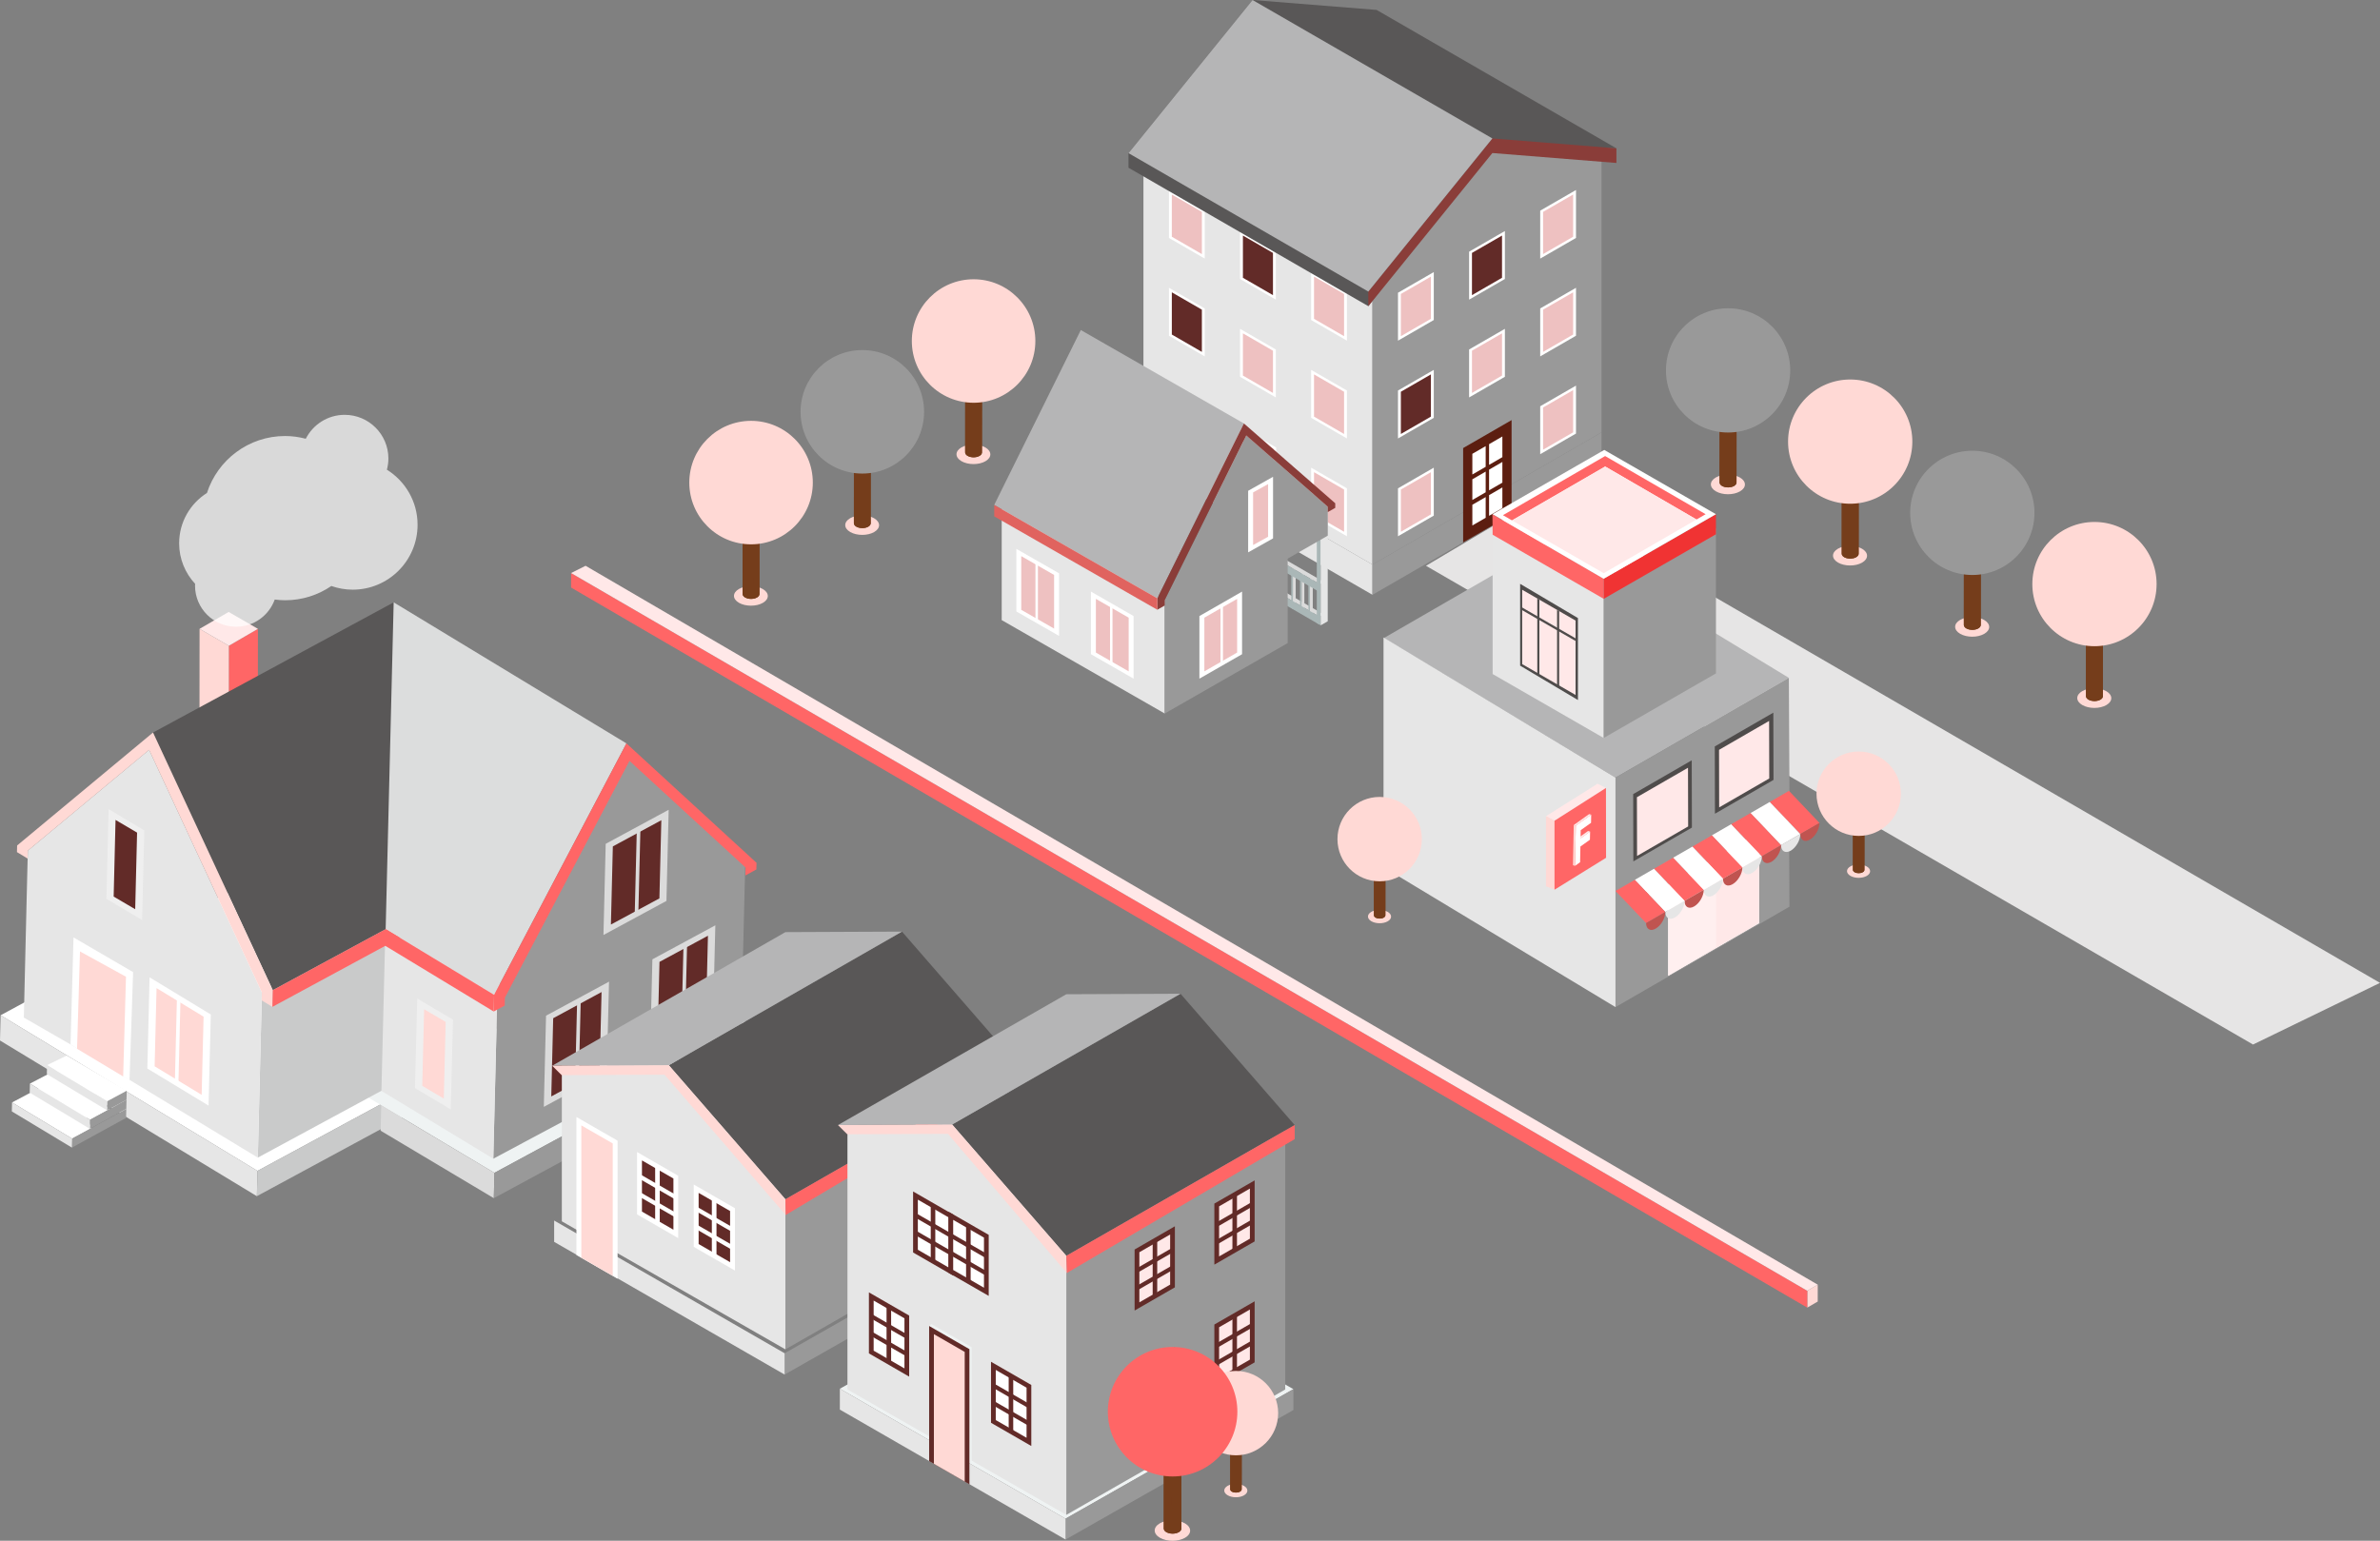 <?xml version="1.0" encoding="UTF-8"?>
<svg id="Layer_2" data-name="Layer 2" xmlns="http://www.w3.org/2000/svg" xmlns:xlink="http://www.w3.org/1999/xlink" viewBox="0 0 1285.96 832.66">
  <rect x="0" y="0" width="1285.96" height="832.66" fill="#808080" stroke="none"/>
  <defs>
    <style>
      .cls-1 {
        opacity: .7;
      }

      .cls-1, .cls-2, .cls-3, .cls-4, .cls-5, .cls-6, .cls-7, .cls-8, .cls-9, .cls-10, .cls-11, .cls-12, .cls-13, .cls-14, .cls-15, .cls-16, .cls-17, .cls-18, .cls-19, .cls-20, .cls-21, .cls-22, .cls-23, .cls-24, .cls-25, .cls-26, .cls-27, .cls-28, .cls-29, .cls-30 {
        stroke-width: 0px;
      }

      .cls-1, .cls-2, .cls-22 {
        fill: #fff;
      }

      .cls-31, .cls-4 {
        fill: #753d1b;
      }

      .cls-32 {
        clip-path: url(#clippath-1);
      }

      .cls-33 {
        clip-path: url(#clippath-4);
      }

      .cls-34 {
        clip-path: url(#clippath-7);
      }

      .cls-35 {
        clip-path: url(#clippath-22);
      }

      .cls-36 {
        clip-path: url(#clippath-25);
      }

      .cls-37 {
        clip-path: url(#clippath-28);
      }

      .cls-38 {
        clip-path: url(#clippath-31);
      }

      .cls-39 {
        clip-path: url(#clippath-13);
      }

      .cls-40 {
        clip-path: url(#clippath-10);
      }

      .cls-41 {
        clip-path: url(#clippath-16);
      }

      .cls-42 {
        clip-path: url(#clippath-19);
      }

      .cls-43 {
        isolation: isolate;
      }

      .cls-2 {
        opacity: .3;
      }

      .cls-3 {
        fill: #622b28;
      }

      .cls-5 {
        fill: #4f4c4b;
      }

      .cls-6 {
        fill: #7c4f27;
      }

      .cls-7 {
        fill: #566472;
      }

      .cls-8 {
        fill: #595757;
      }

      .cls-9 {
        fill: #5c1e10;
      }

      .cls-10 {
        fill: #8a3d39;
      }

      .cls-11 {
        fill: #2dcaf5;
      }

      .cls-12 {
        fill: #c9caca;
      }

      .cls-13 {
        fill: #c6554f;
      }

      .cls-14 {
        fill: #e0635f;
      }

      .cls-15 {
        fill: #dcdddd;
      }

      .cls-16 {
        fill: #dbdbdb;
      }

      .cls-17 {
        fill: #c05450;
      }

      .cls-18 {
        fill: #aab7b7;
      }

      .cls-19 {
        fill: #b5b5b6;
      }

      .cls-20 {
        fill: #999;
      }

      .cls-21 {
        fill: #f66;
      }

      .cls-23 {
        fill: #f03333;
      }

      .cls-24 {
        fill: #ffd9d5;
      }

      .cls-25 {
        fill: #ffe8e8;
      }

      .cls-26 {
        fill: #e6e5e5;
      }

      .cls-27 {
        fill: #eec1c1;
      }

      .cls-28 {
        fill: #eff3f3;
      }

      .cls-29 {
        fill: #efefef;
      }

      .cls-30 {
        fill: #e6e6e6;
      }
    </style>
    <clipPath id="clippath-1">
      <path class="cls-4" d="m670.92,767.12l-.02,37.73c0,.46-.3.91-.9,1.26-1.21.7-3.17.7-4.39,0-.61-.35-.92-.82-.92-1.28l.02-37.73c0,.46.3.93.92,1.28,1.22.7,3.18.7,4.39,0,.6-.35.9-.81.9-1.26Z"/>
    </clipPath>
    <clipPath id="clippath-4">
      <path class="cls-4" d="m638.35,768.19l-.03,57.88c0,.7-.46,1.4-1.38,1.94-1.85,1.08-4.87,1.08-6.73,0-.94-.54-1.41-1.25-1.41-1.96l.03-57.88c0,.71.47,1.42,1.41,1.96,1.87,1.08,4.88,1.08,6.73,0,.92-.54,1.38-1.24,1.38-1.94Z"/>
    </clipPath>
    <clipPath id="clippath-7">
      <path class="cls-4" d="m748.57,456.91l-.02,37.73c0,.46-.3.91-.9,1.26-1.21.7-3.17.7-4.39,0-.61-.35-.92-.82-.92-1.28l.02-37.73c0,.46.3.93.92,1.28,1.22.7,3.18.7,4.39,0,.6-.35.9-.81.9-1.26Z"/>
    </clipPath>
    <clipPath id="clippath-10">
      <path class="cls-4" d="m1007.4,432.37l-.02,37.73c0,.46-.3.91-.9,1.26-1.21.7-3.17.7-4.39,0-.61-.35-.92-.82-.92-1.28l.02-37.73c0,.46.3.93.92,1.28,1.22.7,3.18.7,4.39,0,.6-.35.9-.81.9-1.26Z"/>
    </clipPath>
    <clipPath id="clippath-13">
      <path class="cls-4" d="m938.3,205.23l-.03,55.54c0,.67-.44,1.34-1.33,1.86-1.78,1.03-4.67,1.03-6.46,0-.9-.52-1.35-1.2-1.35-1.88l.03-55.54c0,.68.45,1.36,1.35,1.88,1.79,1.03,4.68,1.03,6.46,0,.88-.51,1.33-1.19,1.33-1.86Z"/>
    </clipPath>
    <clipPath id="clippath-16">
      <path class="cls-4" d="m530.6,189.31l-.03,55.21c0,.67-.44,1.34-1.32,1.85-1.77,1.03-4.64,1.03-6.42,0-.89-.52-1.34-1.2-1.34-1.87l.03-55.21c0,.68.45,1.36,1.34,1.87,1.78,1.03,4.65,1.03,6.42,0,.88-.51,1.32-1.18,1.32-1.85Z"/>
    </clipPath>
    <clipPath id="clippath-19">
      <path class="cls-4" d="m470.48,227.57l-.03,55.21c0,.67-.44,1.34-1.32,1.85-1.77,1.03-4.64,1.03-6.42,0-.89-.52-1.34-1.2-1.34-1.87l.03-55.21c0,.68.45,1.36,1.34,1.87,1.78,1.03,4.65,1.03,6.42,0,.88-.51,1.32-1.18,1.32-1.85Z"/>
    </clipPath>
    <clipPath id="clippath-22">
      <path class="cls-4" d="m410.37,265.83l-.03,55.21c0,.67-.44,1.34-1.32,1.85-1.77,1.03-4.64,1.03-6.42,0-.89-.52-1.34-1.2-1.34-1.87l.03-55.21c0,.68.45,1.36,1.34,1.87,1.78,1.03,4.65,1.03,6.42,0,.88-.51,1.32-1.18,1.32-1.85Z"/>
    </clipPath>
    <clipPath id="clippath-25">
      <path class="cls-4" d="m1004.29,243.72l-.03,55.54c0,.67-.44,1.34-1.33,1.86-1.78,1.03-4.67,1.03-6.46,0-.9-.52-1.35-1.2-1.35-1.88l.03-55.54c0,.68.45,1.36,1.35,1.88,1.79,1.03,4.68,1.03,6.46,0,.88-.51,1.33-1.19,1.33-1.86Z"/>
    </clipPath>
    <clipPath id="clippath-28">
      <path class="cls-4" d="m1070.27,282.21l-.03,55.54c0,.67-.44,1.34-1.33,1.86-1.78,1.03-4.67,1.03-6.46,0-.9-.52-1.35-1.2-1.35-1.88l.03-55.54c0,.68.45,1.36,1.35,1.88,1.79,1.03,4.68,1.03,6.46,0,.88-.51,1.33-1.19,1.33-1.86Z"/>
    </clipPath>
    <clipPath id="clippath-31">
      <path class="cls-4" d="m1136.26,320.7l-.03,55.54c0,.67-.44,1.34-1.33,1.86-1.78,1.03-4.67,1.03-6.46,0-.9-.52-1.35-1.2-1.35-1.88l.03-55.54c0,.68.45,1.36,1.35,1.88,1.79,1.03,4.68,1.03,6.46,0,.88-.51,1.33-1.19,1.33-1.86Z"/>
    </clipPath>
  </defs>
  <g id="_設計" data-name="設計">
    <g>
      <g>
        <g>
          <polygon class="cls-30" points="617.82 233.66 741.57 305.11 741.57 156.29 617.82 84.84 617.82 233.66"/>
          <polygon class="cls-30" points="617.82 249.99 741.57 321.44 741.57 305.11 617.82 233.66 617.82 249.99"/>
          <g>
            <polygon class="cls-27" points="709.21 172.62 727 182.89 727 158.53 709.21 148.25 709.21 172.62"/>
            <path class="cls-22" d="m708.44,147.03l19.34,11.16v25.91l-19.34-11.16v-25.91Zm17.79,11.82l-16.24-9.38v22.82l16.24,9.38v-22.82Z"/>
          </g>
          <g>
            <polygon class="cls-3" points="670.8 150.44 688.59 160.71 688.59 136.35 670.8 126.07 670.8 150.44"/>
            <path class="cls-22" d="m670.02,124.86l19.34,11.16v25.91l-19.34-11.16v-25.91Zm17.79,11.82l-16.24-9.38v22.82l16.24,9.38v-22.82Z"/>
          </g>
          <g>
            <polygon class="cls-27" points="632.38 128.26 650.17 138.53 650.17 114.17 632.38 103.9 632.38 128.26"/>
            <path class="cls-22" d="m631.61,102.68l19.34,11.16v25.91l-19.34-11.16v-25.91Zm17.79,11.82l-16.24-9.38v22.82l16.24,9.38v-22.82Z"/>
          </g>
          <g>
            <polygon class="cls-27" points="709.21 225.47 727 235.74 727 211.38 709.21 201.11 709.21 225.47"/>
            <path class="cls-22" d="m708.44,199.89l19.34,11.16v25.91l-19.34-11.16v-25.91Zm17.79,11.82l-16.24-9.38v22.82l16.24,9.38v-22.82Z"/>
          </g>
          <g>
            <polygon class="cls-27" points="670.8 203.29 688.59 213.56 688.59 189.2 670.8 178.93 670.8 203.29"/>
            <path class="cls-22" d="m670.02,177.71l19.34,11.16v25.91l-19.34-11.16v-25.91Zm17.79,11.82l-16.24-9.38v22.82l16.24,9.38v-22.82Z"/>
          </g>
          <g>
            <polygon class="cls-3" points="632.38 181.11 650.17 191.38 650.17 167.02 632.38 156.75 632.38 181.11"/>
            <path class="cls-22" d="m631.61,155.53l19.34,11.16v25.91l-19.34-11.16v-25.91Zm17.79,11.82l-16.24-9.38v22.82l16.24,9.38v-22.82Z"/>
          </g>
          <g>
            <polygon class="cls-27" points="709.21 278.33 727 288.6 727 264.23 709.21 253.96 709.21 278.33"/>
            <path class="cls-22" d="m708.44,252.74l19.34,11.16v25.91l-19.34-11.16v-25.91Zm17.79,11.82l-16.24-9.38v22.82l16.24,9.38v-22.82Z"/>
          </g>
          <g>
            <polygon class="cls-27" points="670.98 256.25 688.77 266.52 688.77 242.16 670.98 231.89 670.98 256.25"/>
            <path class="cls-22" d="m670.21,230.67l19.34,11.16v25.91l-19.34-11.16v-25.91Zm17.79,11.82l-16.24-9.38v22.82l16.24,9.38v-22.82Z"/>
          </g>
          <g>
            <polygon class="cls-27" points="632.38 233.97 650.17 244.24 650.17 219.87 632.38 209.6 632.38 233.97"/>
            <path class="cls-22" d="m631.61,208.38l19.34,11.16v25.91l-19.34-11.16v-25.91Zm17.79,11.82l-16.24-9.38v22.82l16.24,9.38v-22.82Z"/>
          </g>
        </g>
        <polygon class="cls-20" points="741.57 305.11 865.32 233.66 865.32 84.84 803.45 79.9 741.57 156.29 741.57 305.11"/>
        <polygon class="cls-20" points="741.57 321.44 865.32 249.99 865.32 233.66 741.57 305.11 741.57 321.44"/>
        <g>
          <polygon class="cls-27" points="832.97 138.53 850.76 128.26 850.76 103.9 832.97 114.17 832.97 138.53"/>
          <path class="cls-22" d="m832.2,113.84l19.34-11.16v25.91l-19.34,11.16v-25.91Zm17.79-8.72l-16.24,9.38v22.82l16.24-9.38v-22.82Z"/>
        </g>
        <g>
          <polygon class="cls-3" points="794.55 160.71 812.34 150.44 812.34 126.07 794.55 136.35 794.55 160.71"/>
          <path class="cls-22" d="m793.78,136.02l19.34-11.16v25.91l-19.34,11.16v-25.91Zm17.79-8.72l-16.24,9.38v22.82l16.24-9.38v-22.82Z"/>
        </g>
        <g>
          <polygon class="cls-27" points="756.14 182.89 773.93 172.62 773.93 148.25 756.14 158.53 756.14 182.89"/>
          <path class="cls-22" d="m755.36,158.2l19.34-11.16v25.91l-19.34,11.16v-25.91Zm17.79-8.72l-16.24,9.38v22.82l16.24-9.38v-22.82Z"/>
        </g>
        <g>
          <polygon class="cls-27" points="832.97 191.38 850.76 181.11 850.76 156.75 832.97 167.02 832.97 191.38"/>
          <path class="cls-22" d="m832.2,166.69l19.34-11.16v25.91l-19.34,11.16v-25.91Zm17.79-8.72l-16.24,9.38v22.82l16.24-9.38v-22.82Z"/>
        </g>
        <g>
          <polygon class="cls-27" points="794.55 213.56 812.34 203.29 812.34 178.93 794.55 189.2 794.55 213.56"/>
          <path class="cls-22" d="m793.78,188.87l19.34-11.16v25.91l-19.34,11.16v-25.91Zm17.79-8.72l-16.24,9.38v22.82l16.24-9.38v-22.82Z"/>
        </g>
        <g>
          <polygon class="cls-3" points="756.14 235.74 773.93 225.47 773.93 201.11 756.14 211.38 756.14 235.74"/>
          <path class="cls-22" d="m755.36,211.05l19.34-11.16v25.91l-19.34,11.16v-25.91Zm17.79-8.72l-16.24,9.38v22.82l16.24-9.38v-22.82Z"/>
        </g>
        <g>
          <polygon class="cls-27" points="832.97 244.24 850.76 233.97 850.76 209.6 832.97 219.87 832.97 244.24"/>
          <path class="cls-22" d="m832.2,219.55l19.34-11.16v25.91l-19.34,11.16v-25.91Zm17.79-8.72l-16.24,9.38v22.82l16.24-9.38v-22.82Z"/>
        </g>
        <g>
          <polygon class="cls-27" points="756.14 288.6 773.93 278.33 773.93 253.96 756.14 264.23 756.14 288.6"/>
          <path class="cls-22" d="m755.36,263.9l19.34-11.16v25.91l-19.34,11.16v-25.91Zm17.79-8.72l-16.24,9.38v22.82l16.24-9.38v-22.82Z"/>
        </g>
        <g>
          <polygon class="cls-9" points="790.56 293.15 816.74 278.04 816.74 227.03 790.56 242.14 790.56 293.15"/>
          <g>
            <polygon class="cls-22" points="811.76 247.06 811.76 235.88 804.57 240.04 804.57 251.22 811.76 247.06"/>
            <polygon class="cls-22" points="802.74 252.27 802.74 241.09 795.54 245.25 795.54 256.43 802.74 252.27"/>
          </g>
          <g>
            <polygon class="cls-22" points="811.76 260.83 811.76 249.65 804.57 253.81 804.57 264.99 811.76 260.83"/>
            <polygon class="cls-22" points="802.74 266.04 802.74 254.86 795.54 259.02 795.54 270.2 802.74 266.04"/>
          </g>
          <g>
            <polygon class="cls-22" points="811.76 274.61 811.76 263.42 804.57 267.58 804.57 278.76 811.76 274.61"/>
            <polygon class="cls-22" points="802.74 279.82 802.74 268.63 795.54 272.79 795.54 283.97 802.74 279.82"/>
          </g>
        </g>
        <g>
          <polygon class="cls-8" points="609.75 90.65 609.75 82.76 676.78 0 743.81 5.36 873.39 80.17 804.33 78.18 739.33 165.46 609.75 90.65"/>
          <polygon class="cls-10" points="739.33 165.46 739.33 157.57 806.36 74.81 873.39 80.17 873.39 88.06 806.36 82.7 739.33 165.46"/>
          <polygon class="cls-19" points="609.75 82.76 676.78 0 806.36 74.81 739.33 157.57 609.75 82.76"/>
        </g>
      </g>
      <polygon class="cls-26" points="770.48 305.76 833.2 268.52 1285.96 531.16 1217.36 564.48 770.48 305.76"/>
      <g class="cls-43">
        <polygon class="cls-24" points="982.16 694.27 982.15 703.38 976.49 706.67 976.5 697.56 982.16 694.27"/>
        <polygon class="cls-21" points="976.5 697.56 976.49 706.67 308.56 317.52 308.56 309.68 976.5 697.56"/>
        <polygon class="cls-25" points="982.16 694.27 976.5 697.56 308.56 309.68 316.4 305.76 982.16 694.27"/>
      </g>
      <g>
        <g class="cls-43">
          <polygon class="cls-21" points="139.36 339.84 139.32 383.63 123.61 392.76 123.65 348.98 139.36 339.84"/>
          <polygon class="cls-24" points="123.65 348.98 123.61 392.76 107.79 383.63 107.83 339.85 123.65 348.98"/>
          <polygon class="cls-25" points="139.36 339.84 123.65 348.98 107.83 339.85 123.55 330.71 139.36 339.84"/>
        </g>
        <path class="cls-1" d="m209.04,253.84c.51-1.92.82-3.94.82-6.03,0-13.05-10.58-23.63-23.62-23.63-9.19,0-17.13,5.27-21.03,12.93-3.58-.94-7.3-1.48-11.17-1.48-19.75,0-36.48,12.93-42.22,30.78-9.02,5.71-15.03,15.74-15.03,27.21,0,8.46,3.3,16.15,8.64,21.89,0,.34-.05.66-.05,1,0,12.26,9.93,22.18,22.19,22.18,9.62,0,17.79-6.13,20.87-14.69,1.84.22,3.71.39,5.61.39,9.26,0,17.87-2.85,24.98-7.71,3.61,1.26,7.47,1.99,11.52,1.99,19.37,0,35.07-15.71,35.07-35.07,0-12.57-6.62-23.56-16.56-29.76Z"/>
        <g>
          <g>
            <g>
              <polygon class="cls-22" points="257.04 500.02 254.57 498 220.57 516.4 219.36 565.65 221.82 567.1 257.04 500.02"/>
              <polygon class="cls-16" points="255.85 548.72 257.06 499.43 223.03 517.85 221.82 567.1 255.85 548.72"/>
              <polygon class="cls-7" points="226.87 519.23 253.02 505.09 251.99 547.33 225.84 561.47 226.87 519.23"/>
            </g>
            <polygon class="cls-16" points="239.82 510.87 238.72 555.68 240.67 554.63 241.77 509.81 239.82 510.87"/>
          </g>
          <g>
            <g>
              <polygon class="cls-22" points="143.09 471.42 281.9 555.57 139.13 632.76 .34 548.66 143.09 471.42"/>
              <g>
                <polygon class="cls-30" points="0 562.31 138.79 646.44 139.13 632.76 .34 548.66 0 562.31"/>
                <polygon class="cls-12" points="138.79 646.44 281.57 569.22 281.9 555.57 139.13 632.76 138.79 646.44"/>
              </g>
            </g>
            <g>
              <polygon class="cls-28" points="341.8 515.92 409.9 556.64 267.15 633.82 199 593.15 341.8 515.92"/>
              <g>
                <polygon class="cls-16" points="206 597.39 267.15 633.82 266.82 647.52 205.66 611.05 206 597.39"/>
                <polygon class="cls-20" points="266.82 647.52 409.57 570.29 409.9 556.64 267.15 633.82 266.82 647.52"/>
              </g>
            </g>
            <polygon class="cls-12" points="139.3 625.6 141.5 536.35 271.56 466 269.37 555.26 139.3 625.6"/>
            <polygon class="cls-20" points="266.55 626.18 268.74 536.95 340.06 406.84 402.71 465.32 400.52 554.55 266.55 626.18"/>
            <polygon class="cls-30" points="208.28 500.29 268.74 536.95 266.55 626.18 206.09 589.54 208.28 500.29"/>
            <polygon class="cls-30" points="80.57 405.24 15.04 459.71 14.48 482.53 12.88 549.92 43.98 567.82 139.3 625.6 141.5 536.35 80.57 405.24"/>
            <polygon class="cls-8" points="82.67 395.88 147.4 535.12 277.45 464.81 212.71 325.52 82.67 395.88"/>
            <polygon class="cls-24" points="9.25 456.91 9.16 460.49 14.93 463.99 15.04 459.71 80.57 405.24 141.5 536.35 141.39 540.62 147.18 544.13 147.4 535.12 82.67 395.88 9.25 456.91"/>
            <polygon class="cls-21" points="147.18 544.13 147.4 535.12 277.45 464.81 277.22 473.79 147.18 544.13"/>
          </g>
          <g>
            <g>
              <polygon class="cls-22" points="79.61 577.45 80.82 528.17 113.9 548.25 112.69 597.48 79.61 577.45"/>
              <polygon class="cls-24" points="110 549.43 84.59 534 83.55 576.25 108.96 591.67 110 549.43"/>
            </g>
            <polygon class="cls-22" points="97.51 540.43 96.41 585.24 94.5 584.08 95.6 539.29 97.51 540.43"/>
          </g>
          <g>
            <polygon class="cls-29" points="57.49 485.72 58.68 437.26 77.98 448.77 76.79 497.2 57.49 485.72"/>
            <polygon class="cls-3" points="74.07 449.96 62.43 443.11 61.41 484.53 73.05 491.36 74.07 449.96"/>
          </g>
          <g>
            <polygon class="cls-22" points="38.11 564.47 39.72 506.59 71.92 525.35 69.98 583.77 38.11 564.47"/>
            <polygon class="cls-24" points="43.22 514.18 68.07 527.85 66.55 581.73 41.63 566.79 43.22 514.18"/>
          </g>
          <g>
            <polygon class="cls-29" points="224.24 588.04 225.43 539.59 244.75 551.07 243.56 599.52 224.24 588.04"/>
            <polygon class="cls-24" points="240.81 552.26 229.17 545.43 228.15 586.82 239.79 593.69 240.81 552.26"/>
          </g>
          <g>
            <polygon class="cls-22" points="6.51 595.78 35.74 580.27 49.55 609.66 38.98 615.32 6.51 595.78"/>
            <polygon class="cls-20" points="38.86 620.19 68.12 604.14 68.24 599.29 38.98 615.32 38.86 620.19"/>
            <polygon class="cls-30" points="38.86 620.19 6.39 600.63 6.51 595.78 38.98 615.32 38.86 620.19"/>
          </g>
          <g>
            <polygon class="cls-22" points="16.17 585.6 35.86 575.32 59.24 599.46 48.64 605.15 16.17 585.6"/>
            <polygon class="cls-20" points="48.52 610 68.24 599.2 68.36 594.36 48.64 605.15 48.52 610"/>
            <polygon class="cls-30" points="48.52 610 16.05 590.47 16.17 585.6 48.64 605.15 48.52 610"/>
          </g>
          <g>
            <polygon class="cls-22" points="25.42 575.62 35.98 570.48 68.48 589.48 57.91 595.17 25.42 575.62"/>
            <polygon class="cls-20" points="57.79 600.01 68.36 594.36 68.48 589.48 57.91 595.17 57.79 600.01"/>
            <polygon class="cls-30" points="57.79 600.01 25.3 580.48 25.42 575.62 57.91 595.17 57.79 600.01"/>
          </g>
        </g>
        <polygon class="cls-15" points="212.71 325.52 338.46 401.74 266.97 537.64 208.38 502.13 212.71 325.52"/>
        <polygon class="cls-21" points="408.77 466.29 408.68 469.88 402.75 473.1 402.85 468.84 340.12 411.19 272.81 539.15 272.7 543.42 266.75 546.64 266.97 537.64 338.46 401.74 408.77 466.29"/>
        <polygon class="cls-21" points="208.38 502.13 266.97 537.64 266.75 546.64 208.16 511.13 208.38 502.13"/>
        <g>
          <g>
            <polygon class="cls-16" points="327.86 579.76 329.07 530.5 295.04 548.9 293.83 598.17 327.86 579.76"/>
            <polygon class="cls-3" points="298.9 550.27 325.03 536.12 324 578.39 297.86 592.54 298.9 550.27"/>
          </g>
          <polygon class="cls-16" points="311.81 541.93 310.71 586.73 312.68 585.67 313.78 540.87 311.81 541.93"/>
        </g>
        <g>
          <g>
            <polygon class="cls-16" points="360.09 486.87 361.3 437.62 327.27 456.02 326.06 505.29 360.09 486.87"/>
            <polygon class="cls-3" points="331.13 457.41 357.33 443.26 356.29 485.51 330.09 499.64 331.13 457.41"/>
          </g>
          <polygon class="cls-16" points="344.06 449.05 342.96 493.87 344.93 492.79 346.03 447.97 344.06 449.05"/>
        </g>
        <g>
          <g>
            <polygon class="cls-16" points="385.3 549.33 386.51 500.06 352.5 518.44 351.29 567.71 385.3 549.33"/>
            <polygon class="cls-3" points="356.34 519.82 382.52 505.69 381.48 547.93 355.31 562.09 356.34 519.82"/>
          </g>
          <polygon class="cls-16" points="369.29 511.48 368.19 556.29 370.14 555.21 371.24 510.42 369.29 511.48"/>
        </g>
      </g>
      <g>
        <polygon class="cls-20" points="423.94 742.84 549.68 671.36 549.68 659.83 423.94 731.33 423.94 742.84"/>
        <polyline class="cls-30" points="299.42 671.13 299.42 659.61 423.94 731.33 423.94 742.84"/>
        <g>
          <g>
            <polygon class="cls-30" points="424.37 729.23 424.37 645.17 363.99 575.7 303.57 575.97 303.57 660.02 424.37 729.23"/>
            <polygon class="cls-20" points="424.37 729.23 424.37 645.17 545.15 575.97 545.15 660.02 424.37 729.23"/>
            <g>
              <polygon class="cls-8" points="361.37 575.67 424.37 648.13 550.39 575.94 487.36 503.46 361.37 575.67"/>
              <polygon class="cls-19" points="361.37 575.67 298.36 575.94 424.37 503.74 487.36 503.46 361.37 575.67"/>
              <polygon class="cls-24" points="361.37 575.67 298.36 575.94 303.46 581.02 359.05 580.78 424.54 656.6 424.37 648.13 361.37 575.67"/>
            </g>
          </g>
          <polygon class="cls-21" points="550.39 575.94 550.39 581.56 424.54 656.6 424.37 648.13 550.39 575.94"/>
          <g>
            <polygon class="cls-22" points="506.06 624.17 528.27 611.37 528.27 645.06 506.06 657.86 506.06 624.17"/>
            <polygon class="cls-3" points="525.68 643.54 525.68 615.89 508.67 625.69 508.67 653.33 525.68 643.54"/>
            <polygon class="cls-22" points="527.35 622.96 527.35 625.64 507.28 637.19 507.28 634.53 527.35 622.96"/>
            <polygon class="cls-22" points="527.35 632.66 527.35 635.32 507.28 646.87 507.28 644.2 527.35 632.66"/>
            <polygon class="cls-22" points="516.02 620.04 518.55 618.6 518.55 648.62 516.02 650.08 516.02 620.04"/>
          </g>
          <g>
            <polygon class="cls-22" points="462.07 649.5 484.26 636.7 484.26 670.38 462.07 683.22 462.07 649.5"/>
            <polygon class="cls-3" points="481.66 668.88 481.66 641.22 464.66 651.03 464.66 678.69 481.66 668.88"/>
            <polygon class="cls-22" points="483.34 648.33 483.34 650.99 463.27 662.52 463.27 659.88 483.34 648.33"/>
            <polygon class="cls-22" points="483.34 657.98 483.34 660.65 463.27 672.21 463.27 669.55 483.34 657.98"/>
            <polygon class="cls-22" points="472.01 645.4 474.52 643.95 474.52 673.96 472.01 675.42 472.01 645.4"/>
          </g>
          <g>
            <polygon class="cls-22" points="333.69 616.44 311.45 603.64 311.45 678.23 333.69 691.06 333.69 616.44"/>
            <polygon class="cls-24" points="314.1 679.7 314.1 608.18 331.08 617.95 331.08 689.5 314.1 679.7"/>
          </g>
          <g>
            <polygon class="cls-22" points="397.1 652.95 374.85 640.14 374.85 673.83 397.1 686.63 397.1 652.95"/>
            <polygon class="cls-3" points="377.48 672.31 377.48 644.66 394.48 654.46 394.48 682.11 377.48 672.31"/>
            <polygon class="cls-22" points="375.83 651.74 375.83 654.41 395.87 665.96 395.87 663.29 375.83 651.74"/>
            <polygon class="cls-22" points="375.83 661.42 375.83 664.06 395.87 675.64 395.87 672.98 375.83 661.42"/>
            <polygon class="cls-22" points="387.13 648.82 384.62 647.36 384.62 677.4 387.13 678.84 387.13 648.82"/>
          </g>
          <g>
            <polygon class="cls-22" points="366.44 635.39 344.21 622.58 344.21 656.27 366.44 669.09 366.44 635.39"/>
            <polygon class="cls-3" points="346.86 654.77 346.86 627.11 363.86 636.89 363.86 664.56 346.86 654.77"/>
            <polygon class="cls-22" points="345.17 634.2 345.17 636.85 365.23 648.41 365.23 645.75 345.17 634.2"/>
            <polygon class="cls-22" points="345.17 643.87 345.17 646.53 365.23 658.09 365.23 655.42 345.17 643.87"/>
            <polygon class="cls-22" points="356.48 631.26 353.99 629.83 353.99 659.85 356.48 661.28 356.48 631.26"/>
          </g>
        </g>
      </g>
      <g>
        <polygon class="cls-28" points="453.79 750.5 576.92 681.75 698.85 750.72 575.74 820.72 453.79 750.5"/>
        <g>
          <polygon class="cls-20" points="575.74 832 698.85 762 698.85 750.72 575.74 820.72 575.74 832"/>
          <polygon class="cls-30" points="575.74 832 453.79 761.78 453.79 750.5 575.74 820.72 575.74 832"/>
          <g>
            <g>
              <polygon class="cls-30" points="576.15 818.66 576.15 675.79 517.02 607.78 457.89 608.03 457.89 750.9 576.15 818.66"/>
              <polygon class="cls-20" points="576.15 818.66 576.15 675.79 694.43 608.03 694.43 750.9 576.15 818.66"/>
              <g>
                <polygon class="cls-8" points="514.46 607.72 576.15 678.69 699.55 608 637.85 537.04 514.46 607.72"/>
                <polygon class="cls-19" points="514.46 607.72 452.77 608 576.15 537.31 637.85 537.04 514.46 607.72"/>
                <polygon class="cls-24" points="514.46 607.72 452.77 608 457.78 612.98 512.2 612.75 576.44 687.96 576.15 678.69 514.46 607.72"/>
              </g>
            </g>
            <g>
              <polygon class="cls-3" points="656.14 715.8 677.9 703.26 677.9 736.25 656.14 748.78 656.14 715.8"/>
              <polygon class="cls-25" points="675.34 734.77 675.34 707.69 658.7 717.28 658.7 744.36 675.34 734.77"/>
              <polygon class="cls-3" points="676.98 714.62 676.98 717.24 657.34 728.55 657.34 725.94 676.98 714.62"/>
              <polygon class="cls-3" points="676.98 724.1 676.98 726.71 657.34 738.03 657.34 735.42 676.98 724.1"/>
              <polygon class="cls-3" points="665.9 711.76 668.36 710.34 668.36 739.74 665.9 741.17 665.9 711.76"/>
            </g>
            <g>
              <polygon class="cls-3" points="613.05 740.62 634.81 728.07 634.81 761.06 613.05 773.6 613.05 740.62"/>
              <polygon class="cls-25" points="632.25 759.58 632.25 732.51 615.62 742.09 615.62 769.17 632.25 759.58"/>
              <polygon class="cls-3" points="633.89 739.44 633.89 742.05 614.25 753.36 614.25 750.76 633.89 739.44"/>
              <polygon class="cls-3" points="633.89 748.92 633.89 751.52 614.25 762.84 614.25 760.23 633.89 748.92"/>
              <polygon class="cls-3" points="622.81 736.58 625.27 735.16 625.27 764.56 622.81 765.98 622.81 736.58"/>
            </g>
            <g>
              <polygon class="cls-3" points="656.14 650.44 677.9 637.91 677.9 670.89 656.14 683.43 656.14 650.44"/>
              <polygon class="cls-25" points="675.34 669.41 675.34 642.33 658.7 651.93 658.7 679 675.34 669.41"/>
              <polygon class="cls-3" points="676.98 649.26 676.98 651.88 657.34 663.19 657.34 660.59 676.98 649.26"/>
              <polygon class="cls-3" points="676.98 658.74 676.98 661.35 657.34 672.67 657.34 670.06 676.98 658.74"/>
              <polygon class="cls-3" points="665.9 646.41 668.36 644.98 668.36 674.39 665.9 675.8 665.9 646.41"/>
            </g>
            <g>
              <polygon class="cls-3" points="613.05 675.26 634.81 662.71 634.81 695.7 613.05 708.24 613.05 675.26"/>
              <polygon class="cls-25" points="632.25 694.23 632.25 667.14 615.62 676.73 615.62 703.82 632.25 694.23"/>
              <polygon class="cls-3" points="633.89 674.08 633.89 676.69 614.25 688 614.25 685.39 633.89 674.08"/>
              <polygon class="cls-3" points="633.89 683.56 633.89 686.17 614.25 697.48 614.25 694.87 633.89 683.56"/>
              <polygon class="cls-3" points="622.81 671.23 625.27 669.8 625.27 699.2 622.81 700.62 622.81 671.23"/>
            </g>
            <g>
              <polygon class="cls-28" points="524.99 728.05 503.24 715.52 502.03 716.59 523.8 790.49 524.99 789.42 524.99 728.05"/>
              <polygon class="cls-3" points="523.8 729.12 502.03 716.59 502.03 789.62 523.8 802.16 523.8 729.12"/>
              <polygon class="cls-24" points="504.6 791.06 504.6 721.01 521.25 730.6 521.25 800.64 504.6 791.06"/>
            </g>
            <g>
              <polygon class="cls-3" points="557.23 748.46 535.46 735.92 535.46 768.9 557.23 781.45 557.23 748.46"/>
              <polygon class="cls-22" points="538.03 767.43 538.03 740.35 554.67 749.93 554.67 777.01 538.03 767.43"/>
              <polygon class="cls-3" points="536.38 747.29 536.38 749.89 556.03 761.2 556.03 758.6 536.38 747.29"/>
              <polygon class="cls-3" points="536.38 756.76 536.38 759.37 556.03 770.69 556.03 768.07 536.38 756.76"/>
              <polygon class="cls-3" points="547.47 744.42 545.01 743.01 545.01 772.41 547.47 773.82 547.47 744.42"/>
            </g>
            <g>
              <polygon class="cls-3" points="491.24 710.96 469.49 698.42 469.49 731.4 491.24 743.95 491.24 710.96"/>
              <polygon class="cls-22" points="472.05 729.93 472.05 702.85 488.69 712.44 488.69 739.51 472.05 729.93"/>
              <polygon class="cls-3" points="470.4 709.79 470.4 712.39 490.05 723.71 490.05 721.1 470.4 709.79"/>
              <polygon class="cls-3" points="470.4 719.26 470.4 721.87 490.05 733.18 490.05 730.57 470.4 719.26"/>
              <polygon class="cls-3" points="481.49 706.92 479.02 705.51 479.02 734.91 481.49 736.32 481.49 706.92"/>
            </g>
            <g>
              <polygon class="cls-3" points="515.12 656.43 493.36 643.89 493.36 676.87 515.12 689.41 515.12 656.43"/>
              <polygon class="cls-22" points="495.93 675.39 495.93 648.31 512.56 657.91 512.56 684.98 495.93 675.39"/>
              <polygon class="cls-3" points="494.28 655.25 494.28 657.86 513.92 669.17 513.92 666.57 494.28 655.25"/>
              <polygon class="cls-3" points="494.28 664.72 494.28 667.34 513.92 678.65 513.92 676.04 494.28 664.72"/>
              <polygon class="cls-3" points="505.36 652.39 502.9 650.97 502.9 680.37 505.36 681.79 505.36 652.39"/>
            </g>
            <g>
              <polygon class="cls-3" points="534.22 667.34 512.46 654.81 512.46 687.8 534.22 700.33 534.22 667.34"/>
              <polygon class="cls-22" points="515.02 686.31 515.02 659.24 531.66 668.83 531.66 695.91 515.02 686.31"/>
              <polygon class="cls-3" points="513.37 666.17 513.37 668.79 533.02 680.1 533.02 677.49 513.37 666.17"/>
              <polygon class="cls-3" points="513.37 675.65 513.37 678.26 533.02 689.57 533.02 686.97 513.37 675.65"/>
              <polygon class="cls-3" points="524.46 663.32 521.99 661.89 521.99 691.3 524.46 692.71 524.46 663.32"/>
            </g>
          </g>
        </g>
        <polygon class="cls-21" points="699.55 608 699.55 615.61 576.44 687.96 576.15 678.69 699.55 608"/>
      </g>
      <g>
        <g>
          <g>
            <polygon class="cls-19" points="966.55 366.32 872.88 420.23 747.77 344.79 841.78 290.49 966.55 366.32"/>
            <polygon class="cls-20" points="966.88 428.69 966.55 366.32 872.88 420.23 872.88 481.52 872.88 482.97 872.88 544.26 966.88 489.99 966.55 428.87 966.88 428.69"/>
            <polygon class="cls-30" points="747.54 344.48 747.54 468.64 872.88 544.26 872.88 482.97 872.88 481.52 872.88 420.23 747.54 344.48"/>
            <polygon class="cls-22" points="950.46 498.9 950.46 449.82 901.37 478.24 901.37 527.32 950.46 498.9"/>
            <polygon class="cls-25" points="950.46 498.9 950.46 449.82 901.37 478.24 901.37 527.32 950.46 498.9"/>
            <polygon class="cls-2" points="927.21 511.82 927.21 462.74 901.37 478.24 901.37 527.32 927.21 511.82"/>
            <g class="cls-43">
              <g>
                <path class="cls-22" d="m939.21,455.48l-2.89,1.68c-.98,1.87-2.38,3.57-3.97,4.64l.04,14.33,8.95-20.06c-.82.05-1.57-.15-2.13-.58Z"/>
                <polygon class="cls-22" points="932.38 476.13 932.4 478.98 932.38 476.12 932.38 476.13"/>
              </g>
              <path class="cls-13" d="m949.71,444.91c0,1.72.55,2.97,1.46,3.65l-2.91,1.69c.91-1.76,1.46-3.62,1.46-5.34Z"/>
              <path class="cls-13" d="m937.72,451.81c.04,1.73.58,2.98,1.49,3.67l-2.89,1.68c.87-1.74,1.44-3.61,1.4-5.34Z"/>
              <path class="cls-13" d="m913.56,465.77c0,1.72.55,2.99,1.46,3.68l-2.93,1.67c.91-1.74,1.47-3.63,1.47-5.35Z"/>
              <path class="cls-13" d="m901.59,472.71c0,1.7.55,2.97,1.46,3.64l-2.91,1.68c.91-1.75,1.46-3.62,1.46-5.32Z"/>
              <path class="cls-13" d="m891.09,483.25l-1.6.95-1.31.73c.91-1.72,1.47-3.62,1.46-5.32.02,1.7.56,2.97,1.46,3.65Z"/>
            </g>
            <g>
              <polygon class="cls-21" points="966.6 427.39 956.21 433.41 972.74 450.75 983.11 444.76 966.6 427.39"/>
              <path class="cls-17" d="m983.11,444.76c0,3.32-2.29,7.32-5.17,8.96-2.88,1.68-5.21.34-5.21-2.97l10.37-6Z"/>
              <polygon class="cls-22" points="962.32 456.74 945.83 439.4 956.21 433.41 972.74 450.75 962.32 456.74"/>
              <path class="cls-30" d="m972.74,450.75c0,3.3-2.33,7.33-5.19,8.99-2.86,1.63-5.19.3-5.22-3l10.41-5.99Z"/>
              <polygon class="cls-22" points="941.45 468.8 924.94 451.44 935.42 445.39 951.95 462.74 941.45 468.8"/>
              <polygon class="cls-21" points="951.95 462.74 935.42 445.39 945.83 439.4 962.32 456.74 951.95 462.74"/>
              <path class="cls-17" d="m962.32,456.74c.04,3.3-2.29,7.33-5.15,8.98-2.88,1.65-5.22.34-5.22-2.99l10.37-6Z"/>
              <path class="cls-30" d="m951.95,462.74c0,3.32-2.31,7.33-5.19,8.97-2.84,1.66-5.31.41-5.31-2.91l10.5-6.06Z"/>
              <polygon class="cls-21" points="930.95 474.86 914.44 457.52 924.94 451.44 941.45 468.8 930.95 474.86"/>
              <path class="cls-17" d="m941.45,468.8c0,3.32-2.42,7.39-5.28,9.04-2.88,1.67-5.22.32-5.22-2.98l10.5-6.06Z"/>
              <polygon class="cls-21" points="910.2 486.85 893.69 469.5 904.06 463.5 920.57 480.87 910.2 486.85"/>
              <path class="cls-30" d="m930.95,474.86c0,3.3-2.31,7.33-5.17,8.99-2.86,1.64-5.19.32-5.21-2.98l10.37-6.01Z"/>
              <polygon class="cls-22" points="920.57 480.87 904.06 463.5 914.44 457.52 930.95 474.86 920.57 480.87"/>
              <path class="cls-17" d="m920.57,480.87c.02,3.3-2.31,7.31-5.19,8.98-2.86,1.65-5.19.32-5.19-3l10.37-5.98Z"/>
              <polygon class="cls-22" points="899.8 492.85 883.31 475.49 893.69 469.5 910.2 486.85 899.8 492.85"/>
              <path class="cls-30" d="m910.2,486.85c0,3.32-2.33,7.34-5.19,8.97-2.88,1.66-5.19.34-5.21-2.97l10.39-6.01Z"/>
              <polygon class="cls-21" points="889.41 498.85 872.88 481.49 883.31 475.49 899.8 492.85 889.41 498.85"/>
              <path class="cls-17" d="m899.8,492.85c.02,3.3-2.29,7.33-5.19,8.98-2.86,1.66-5.19.34-5.21-2.99l10.39-6Z"/>
            </g>
          </g>
          <g>
            <polygon class="cls-5" points="884.59 464.33 884.59 464.33 882.53 465.51 884.59 464.33"/>
            <rect class="cls-5" x="900.85" y="450.13" height="9.61"/>
            <polygon class="cls-5" points="914.08 410.89 882.44 429.15 882.53 465.51 914.17 447.24 914.08 410.89"/>
          </g>
          <g>
            <polygon class="cls-11" points="887.03 460.22 887.03 460.22 885.34 461.19 887.03 460.22"/>
            <rect class="cls-11" x="900.4" y="448.54" height="7.9"/>
            <polygon class="cls-25" points="912.06 414.91 884.46 430.83 884.54 462.56 912.14 446.62 912.06 414.91"/>
          </g>
          <g>
            <polygon class="cls-5" points="928.68 438.57 928.68 438.57 926.62 439.75 928.68 438.57"/>
            <rect class="cls-5" x="944.94" y="424.37" height="9.61"/>
            <polygon class="cls-5" points="958.17 385.13 926.53 403.39 926.62 439.75 958.26 421.48 958.17 385.13"/>
          </g>
          <g>
            <polygon class="cls-11" points="931.12 434.45 931.12 434.45 929.43 435.42 931.12 434.45"/>
            <rect class="cls-11" x="944.49" y="422.78" height="7.9"/>
            <polygon class="cls-25" points="955.88 389.61 928.83 405.23 928.9 436.33 955.96 420.7 955.88 389.61"/>
          </g>
          <polygon class="cls-11" points="932.11 436.23 932.13 436.21 930.05 437.39 932.11 436.23"/>
        </g>
        <g>
          <g>
            <polygon class="cls-25" points="863.18 423.55 835.32 441.08 839.96 443.54 867.73 425.84 863.18 423.55"/>
            <polygon class="cls-24" points="839.96 480.82 839.96 443.54 835.32 441.08 835.32 478.94 839.96 480.82"/>
            <polygon class="cls-21" points="867.73 425.84 867.79 463.57 839.93 480.82 839.93 443.55 867.73 425.84"/>
          </g>
          <g class="cls-43">
            <polygon class="cls-25" points="854 453.07 852.89 452.76 858.05 449.09 859.16 449.39 854 453.07"/>
            <polygon class="cls-22" points="859.75 440.25 859.67 444.67 854.08 448.65 854 453.07 859.16 449.39 859.07 453.81 853.92 457.48 853.76 465.96 851.03 467.91 851.43 446.19 859.75 440.25"/>
            <polygon class="cls-24" points="851.03 467.91 849.92 467.6 850.32 445.88 851.43 446.19 851.03 467.91"/>
            <polygon class="cls-25" points="851.43 446.19 850.32 445.88 858.64 439.95 859.75 440.25 851.43 446.19"/>
          </g>
        </g>
        <g>
          <polygon class="cls-30" points="806.5 287.12 806.5 364.27 866.51 398.81 866.51 320.37 806.5 287.12"/>
          <polygon class="cls-20" points="927.16 285.51 866.51 320.37 866.51 398.81 927.16 363.92 927.16 285.51"/>
          <g>
            <polygon class="cls-21" points="806.4 277.89 806.5 288.97 866.51 323.62 866.51 312.75 806.4 277.89"/>
            <polygon class="cls-23" points="927.16 277.89 866.51 312.75 866.51 323.62 927.16 288.73 927.16 277.89"/>
            <polygon class="cls-22" points="866.81 243.15 806.4 277.89 866.51 312.76 927.16 277.89 866.81 243.15"/>
            <g>
              <polygon class="cls-21" points="916.65 280.75 921.59 277.89 867.28 246.46 812.07 278.41 816.97 281.24 867.31 252.11 916.65 280.75"/>
              <polygon class="cls-25" points="916.65 280.75 867.31 252.11 816.97 281.24 866.51 309.76 916.65 280.75"/>
            </g>
          </g>
          <g>
            <g>
              <polygon class="cls-5" points="821.35 315.52 821.35 359.73 852.59 378.31 852.59 334.01 821.35 315.52"/>
              <polygon class="cls-25" points="822.47 318.72 822.47 358.92 851.31 375.57 851.31 335.37 822.47 318.72"/>
            </g>
            <polygon class="cls-5" points="831.75 364.4 830.63 364.4 830.63 323.43 831.75 324.08 831.75 364.4"/>
            <polygon class="cls-5" points="842.44 371.12 841.32 371.12 841.32 329.6 842.44 330.25 842.44 371.12"/>
            <polygon class="cls-5" points="851.28 346.39 821.95 329.45 821.95 328.02 851.28 344.95 851.28 346.39"/>
          </g>
        </g>
      </g>
      <g>
        <path class="cls-24" d="m672.17,808.1c-2.43,1.4-6.38,1.4-8.83-.02-2.45-1.41-2.46-3.69-.03-5.1,2.43-1.4,6.38-1.4,8.83.02,2.45,1.41,2.46,3.69.03,5.1Z"/>
        <g class="cls-43">
          <g>
            <path class="cls-31" d="m670.92,767.12l-.02,37.73c0,.46-.3.91-.9,1.26-1.21.7-3.17.7-4.39,0-.61-.35-.92-.82-.92-1.28l.02-37.73c0,.46.3.93.92,1.28,1.22.7,3.18.7,4.39,0,.6-.35.9-.81.9-1.26Z"/>
            <g class="cls-32">
              <g class="cls-43">
                <path class="cls-4" d="m670.92,767.12l-.02,37.73c0,.46-.3.91-.9,1.26-.41.24-.91.4-1.43.47l.02-37.73c.52-.08,1.02-.23,1.43-.47.6-.35.9-.81.9-1.26h0Z"/>
                <path class="cls-4" d="m668.59,768.85l-.02,37.73c-.43.06-.88.07-1.31.03l.02-37.73c.43.05.88.04,1.31-.03h0Z"/>
                <path class="cls-4" d="m667.28,768.88l-.02,37.73c-.6-.06-1.18-.23-1.65-.5-.24-.14-.43-.29-.57-.45l.02-37.73c.14.16.34.32.57.45.47.27,1.04.44,1.65.5h0Z"/>
                <path class="cls-4" d="m665.06,767.93l-.02,37.73c-.2-.23-.32-.48-.34-.73l.02-37.73c.02.25.14.5.34.73h0Z"/>
                <path class="cls-4" d="m664.72,767.19l-.02,37.73s0-.06,0-.1l.02-37.73s0,.06,0,.1h0Z"/>
              </g>
            </g>
          </g>
          <path class="cls-6" d="m670.01,765.84c1.22.7,1.22,1.84.01,2.54-1.21.7-3.17.7-4.39,0-1.22-.7-1.22-1.84-.01-2.54,1.21-.7,3.17-.7,4.39,0Z"/>
        </g>
        <circle class="cls-24" cx="667.81" cy="763.68" r="22.8"/>
      </g>
      <g>
        <path class="cls-24" d="m640.27,831.06c-3.73,2.15-9.79,2.14-13.54-.02-3.75-2.17-3.77-5.67-.04-7.82,3.73-2.15,9.79-2.14,13.54.02,3.75,2.17,3.77,5.67.04,7.82Z"/>
        <g class="cls-43">
          <g>
            <path class="cls-31" d="m638.35,768.19l-.03,57.88c0,.7-.46,1.4-1.38,1.94-1.85,1.08-4.87,1.08-6.73,0-.94-.54-1.41-1.25-1.41-1.96l.03-57.88c0,.71.47,1.42,1.41,1.96,1.87,1.08,4.88,1.08,6.73,0,.92-.54,1.38-1.24,1.38-1.94Z"/>
            <g class="cls-33">
              <g class="cls-43">
                <path class="cls-4" d="m638.35,768.19l-.03,57.88c0,.7-.46,1.4-1.38,1.94-.63.37-1.39.61-2.19.72l.03-57.88c.81-.12,1.57-.36,2.19-.72.92-.54,1.38-1.24,1.38-1.94h0Z"/>
                <path class="cls-4" d="m634.77,770.85l-.03,57.88c-.66.1-1.34.11-2.01.04l.03-57.88c.67.07,1.35.06,2.01-.04h0Z"/>
                <path class="cls-4" d="m632.76,770.89l-.03,57.88c-.93-.1-1.81-.35-2.53-.76-.36-.21-.65-.44-.88-.69l.03-57.88c.22.25.51.48.88.69.72.41,1.6.67,2.53.76h0Z"/>
                <path class="cls-4" d="m629.36,769.43l-.03,57.88c-.31-.35-.49-.74-.52-1.12l.03-57.88c.03.39.21.77.52,1.12h0Z"/>
                <path class="cls-4" d="m628.84,768.31l-.03,57.88s0-.1,0-.15l.03-57.88s0,.1,0,.15h0Z"/>
              </g>
            </g>
          </g>
          <path class="cls-6" d="m636.95,766.22c1.87,1.08,1.87,2.82.02,3.9-1.85,1.08-4.87,1.08-6.73,0-1.87-1.08-1.88-2.82-.02-3.9,1.85-1.08,4.87-1.08,6.73,0Z"/>
        </g>
        <circle class="cls-21" cx="633.58" cy="762.92" r="34.99"/>
      </g>
      <g>
        <path class="cls-24" d="m749.82,497.89c-2.43,1.4-6.38,1.4-8.83-.02-2.45-1.41-2.46-3.69-.03-5.1,2.43-1.4,6.38-1.4,8.83.02,2.45,1.41,2.46,3.69.03,5.1Z"/>
        <g class="cls-43">
          <g>
            <path class="cls-31" d="m748.57,456.91l-.02,37.73c0,.46-.3.91-.9,1.26-1.21.7-3.17.7-4.39,0-.61-.35-.92-.82-.92-1.28l.02-37.73c0,.46.3.93.92,1.28,1.22.7,3.18.7,4.39,0,.6-.35.9-.81.9-1.26Z"/>
            <g class="cls-34">
              <g class="cls-43">
                <path class="cls-4" d="m748.57,456.91l-.02,37.73c0,.46-.3.91-.9,1.26-.41.24-.91.4-1.43.47l.02-37.73c.52-.08,1.02-.23,1.43-.47.6-.35.9-.81.9-1.26h0Z"/>
                <path class="cls-4" d="m746.24,458.65l-.02,37.73c-.43.06-.88.07-1.31.03l.02-37.73c.43.05.88.04,1.31-.03h0Z"/>
                <path class="cls-4" d="m744.93,458.67l-.02,37.73c-.6-.06-1.18-.23-1.65-.5-.24-.14-.43-.29-.57-.45l.02-37.73c.14.16.34.32.57.45.47.27,1.04.44,1.65.5h0Z"/>
                <path class="cls-4" d="m742.71,457.72l-.02,37.73c-.2-.23-.32-.48-.34-.73l.02-37.73c.02.25.14.5.34.73h0Z"/>
                <path class="cls-4" d="m742.37,456.99l-.02,37.73s0-.06,0-.1l.02-37.73s0,.06,0,.1h0Z"/>
              </g>
            </g>
          </g>
          <path class="cls-6" d="m747.65,455.63c1.22.7,1.22,1.84.01,2.54-1.21.7-3.17.7-4.39,0-1.22-.7-1.22-1.84-.01-2.54,1.21-.7,3.17-.7,4.39,0Z"/>
        </g>
        <circle class="cls-24" cx="745.46" cy="453.48" r="22.8"/>
      </g>
      <g>
        <path class="cls-24" d="m1008.65,473.35c-2.43,1.4-6.38,1.4-8.83-.02-2.45-1.41-2.46-3.69-.03-5.1,2.43-1.4,6.38-1.4,8.83.02,2.45,1.41,2.46,3.69.03,5.1Z"/>
        <g class="cls-43">
          <g>
            <path class="cls-31" d="m1007.4,432.37l-.02,37.73c0,.46-.3.91-.9,1.26-1.21.7-3.17.7-4.39,0-.61-.35-.92-.82-.92-1.28l.02-37.73c0,.46.3.93.92,1.28,1.22.7,3.18.7,4.39,0,.6-.35.9-.81.9-1.26Z"/>
            <g class="cls-40">
              <g class="cls-43">
                <path class="cls-4" d="m1007.4,432.37l-.02,37.73c0,.46-.3.91-.9,1.26-.41.24-.91.4-1.43.47l.02-37.73c.52-.08,1.02-.23,1.43-.47.6-.35.9-.81.9-1.26h0Z"/>
                <path class="cls-4" d="m1005.07,434.1l-.02,37.73c-.43.06-.88.07-1.31.03l.02-37.73c.43.05.88.04,1.31-.03h0Z"/>
                <path class="cls-4" d="m1003.76,434.13l-.02,37.73c-.6-.06-1.18-.23-1.65-.5-.24-.14-.43-.29-.57-.45l.02-37.73c.14.16.34.32.57.45.47.27,1.04.44,1.65.5h0Z"/>
                <path class="cls-4" d="m1001.54,433.18l-.02,37.73c-.2-.23-.32-.48-.34-.73l.02-37.73c.02.25.14.5.34.73h0Z"/>
                <path class="cls-4" d="m1001.2,432.45l-.02,37.73s0-.06,0-.1l.02-37.73s0,.06,0,.1h0Z"/>
              </g>
            </g>
          </g>
          <path class="cls-6" d="m1006.48,431.09c1.22.7,1.22,1.84.01,2.54-1.21.7-3.17.7-4.39,0-1.22-.7-1.22-1.84-.01-2.54,1.21-.7,3.17-.7,4.39,0Z"/>
        </g>
        <circle class="cls-24" cx="1004.29" cy="428.94" r="22.8"/>
      </g>
      <g>
        <path class="cls-24" d="m940.14,265.55c-3.58,2.07-9.4,2.06-13-.02-3.6-2.08-3.62-5.44-.04-7.5,3.58-2.07,9.4-2.06,13,.02,3.6,2.08,3.62,5.44.04,7.5Z"/>
        <g class="cls-43">
          <g>
            <path class="cls-31" d="m938.3,205.23l-.03,55.54c0,.67-.44,1.34-1.33,1.86-1.78,1.03-4.67,1.03-6.46,0-.9-.52-1.35-1.2-1.35-1.88l.03-55.54c0,.68.45,1.36,1.35,1.88,1.79,1.03,4.68,1.03,6.46,0,.88-.51,1.33-1.19,1.33-1.86Z"/>
            <g class="cls-39">
              <g class="cls-43">
                <path class="cls-4" d="m938.3,205.23l-.03,55.54c0,.67-.44,1.34-1.33,1.86-.6.35-1.33.58-2.11.69l.03-55.54c.77-.11,1.5-.34,2.11-.69.88-.51,1.33-1.19,1.33-1.86h0Z"/>
                <path class="cls-4" d="m934.87,207.78l-.03,55.54c-.63.09-1.29.11-1.93.04l.03-55.54c.64.07,1.3.05,1.93-.04h0Z"/>
                <path class="cls-4" d="m932.94,207.82l-.03,55.54c-.89-.09-1.74-.34-2.43-.73-.35-.2-.63-.43-.84-.67l.03-55.54c.21.24.49.47.84.67.69.4,1.54.64,2.43.73h0Z"/>
                <path class="cls-4" d="m929.67,206.42l-.03,55.54c-.3-.34-.47-.71-.5-1.08l.03-55.54c.03.37.2.74.5,1.08h0Z"/>
                <path class="cls-4" d="m929.17,205.34l-.03,55.54s0-.09,0-.14l.03-55.54s0,.09,0,.14h0Z"/>
              </g>
            </g>
          </g>
          <path class="cls-6" d="m936.95,203.34c1.79,1.03,1.8,2.71.02,3.74-1.78,1.03-4.67,1.03-6.46,0-1.79-1.03-1.8-2.71-.02-3.74,1.78-1.03,4.67-1.03,6.46,0Z"/>
        </g>
        <circle class="cls-20" cx="933.72" cy="200.17" r="33.57"/>
      </g>
      <g>
        <path class="cls-24" d="m532.44,249.27c-3.56,2.05-9.34,2.04-12.92-.02-3.58-2.07-3.6-5.4-.04-7.46,3.56-2.05,9.34-2.04,12.92.02,3.58,2.07,3.6,5.4.04,7.46Z"/>
        <g class="cls-43">
          <g>
            <path class="cls-31" d="m530.6,189.31l-.03,55.21c0,.67-.44,1.34-1.32,1.85-1.77,1.03-4.64,1.03-6.42,0-.89-.52-1.34-1.2-1.34-1.87l.03-55.21c0,.68.45,1.36,1.34,1.87,1.78,1.03,4.65,1.03,6.42,0,.88-.51,1.32-1.18,1.32-1.85Z"/>
            <g class="cls-41">
              <g class="cls-43">
                <path class="cls-4" d="m530.6,189.31l-.03,55.21c0,.67-.44,1.34-1.32,1.85-.6.35-1.33.58-2.09.69l.03-55.21c.77-.11,1.49-.34,2.09-.69.88-.51,1.32-1.18,1.32-1.85h0Z"/>
                <path class="cls-4" d="m527.19,191.85l-.03,55.21c-.63.09-1.28.1-1.92.04l.03-55.21c.64.07,1.29.05,1.92-.04h0Z"/>
                <path class="cls-4" d="m525.27,191.89l-.03,55.21c-.88-.09-1.73-.33-2.41-.73-.35-.2-.62-.42-.84-.66l.03-55.21c.21.24.49.46.84.66.68.39,1.53.64,2.41.73h0Z"/>
                <path class="cls-4" d="m522.03,190.5l-.03,55.21c-.3-.34-.47-.7-.5-1.07l.03-55.21c.03.37.2.73.5,1.07h0Z"/>
                <path class="cls-4" d="m521.53,189.42l-.03,55.21s0-.09,0-.14l.03-55.21s0,.09,0,.14h0Z"/>
              </g>
            </g>
          </g>
          <path class="cls-6" d="m529.26,187.44c1.78,1.03,1.79,2.69.02,3.72-1.77,1.03-4.64,1.03-6.42,0s-1.79-2.69-.02-3.72c1.77-1.03,4.64-1.03,6.42,0Z"/>
        </g>
        <circle class="cls-24" cx="526.05" cy="184.29" r="33.37"/>
      </g>
      <g>
        <path class="cls-24" d="m472.32,287.53c-3.56,2.05-9.34,2.04-12.92-.02-3.58-2.07-3.6-5.4-.04-7.46,3.56-2.05,9.34-2.04,12.92.02,3.58,2.07,3.6,5.4.04,7.46Z"/>
        <g class="cls-43">
          <g>
            <path class="cls-31" d="m470.48,227.57l-.03,55.21c0,.67-.44,1.34-1.32,1.85-1.77,1.03-4.64,1.03-6.42,0-.89-.52-1.34-1.2-1.34-1.87l.03-55.21c0,.68.45,1.36,1.34,1.87,1.78,1.03,4.65,1.03,6.42,0,.88-.51,1.32-1.18,1.32-1.85Z"/>
            <g class="cls-42">
              <g class="cls-43">
                <path class="cls-4" d="m470.48,227.57l-.03,55.21c0,.67-.44,1.34-1.32,1.85-.6.35-1.33.58-2.09.69l.03-55.21c.77-.11,1.49-.34,2.09-.69.88-.51,1.32-1.18,1.32-1.85h0Z"/>
                <path class="cls-4" d="m467.07,230.11l-.03,55.21c-.63.09-1.28.1-1.92.04l.03-55.21c.64.07,1.29.05,1.92-.04h0Z"/>
                <path class="cls-4" d="m465.15,230.14l-.03,55.21c-.88-.09-1.73-.33-2.41-.73-.35-.2-.62-.42-.84-.66l.03-55.21c.21.24.49.46.84.66.68.39,1.53.64,2.41.73h0Z"/>
                <path class="cls-4" d="m461.91,228.75l-.03,55.21c-.3-.34-.47-.7-.5-1.07l.03-55.21c.03.37.2.73.5,1.07h0Z"/>
                <path class="cls-4" d="m461.41,227.68l-.03,55.21s0-.09,0-.14l.03-55.21s0,.09,0,.14h0Z"/>
              </g>
            </g>
          </g>
          <path class="cls-6" d="m469.14,225.7c1.78,1.03,1.79,2.69.02,3.72-1.77,1.03-4.64,1.03-6.42,0s-1.79-2.69-.02-3.72c1.77-1.03,4.64-1.03,6.42,0Z"/>
        </g>
        <circle class="cls-20" cx="465.93" cy="222.55" r="33.37"/>
      </g>
      <g>
        <path class="cls-24" d="m412.2,325.79c-3.56,2.05-9.34,2.04-12.92-.02-3.58-2.07-3.6-5.4-.04-7.46,3.56-2.05,9.34-2.04,12.92.02,3.58,2.07,3.6,5.4.04,7.46Z"/>
        <g class="cls-43">
          <g>
            <path class="cls-31" d="m410.37,265.83l-.03,55.21c0,.67-.44,1.34-1.32,1.85-1.77,1.03-4.64,1.03-6.42,0-.89-.52-1.34-1.2-1.34-1.87l.03-55.21c0,.68.45,1.36,1.34,1.87,1.78,1.03,4.65,1.03,6.42,0,.88-.51,1.32-1.18,1.32-1.85Z"/>
            <g class="cls-35">
              <g class="cls-43">
                <path class="cls-4" d="m410.37,265.83l-.03,55.21c0,.67-.44,1.34-1.32,1.85-.6.35-1.33.58-2.09.69l.03-55.21c.77-.11,1.49-.34,2.09-.69.88-.51,1.32-1.18,1.32-1.85h0Z"/>
                <path class="cls-4" d="m406.95,268.36l-.03,55.21c-.63.09-1.28.1-1.92.04l.03-55.21c.64.07,1.29.05,1.92-.04h0Z"/>
                <path class="cls-4" d="m405.04,268.4l-.03,55.21c-.88-.09-1.73-.33-2.41-.73-.35-.2-.62-.42-.84-.66l.03-55.21c.21.24.49.46.84.66.68.39,1.53.64,2.41.73h0Z"/>
                <path class="cls-4" d="m401.79,267.01l-.03,55.21c-.3-.34-.47-.7-.5-1.07l.03-55.21c.03.37.2.73.5,1.07h0Z"/>
                <path class="cls-4" d="m401.29,265.94l-.03,55.21s0-.09,0-.14l.03-55.21s0,.09,0,.14h0Z"/>
              </g>
            </g>
          </g>
          <path class="cls-6" d="m409.03,263.95c1.78,1.03,1.79,2.69.02,3.72-1.77,1.03-4.64,1.03-6.42,0s-1.79-2.69-.02-3.72c1.77-1.03,4.64-1.03,6.42,0Z"/>
        </g>
        <circle class="cls-24" cx="405.81" cy="260.8" r="33.37"/>
      </g>
      <g>
        <path class="cls-24" d="m1006.13,304.05c-3.58,2.07-9.4,2.06-13-.02-3.6-2.08-3.62-5.44-.04-7.5,3.58-2.07,9.4-2.06,13,.02,3.6,2.08,3.62,5.44.04,7.5Z"/>
        <g class="cls-43">
          <g>
            <path class="cls-31" d="m1004.29,243.72l-.03,55.54c0,.67-.44,1.34-1.33,1.86-1.78,1.03-4.67,1.03-6.46,0-.9-.52-1.35-1.2-1.35-1.88l.03-55.54c0,.68.45,1.36,1.35,1.88,1.79,1.03,4.68,1.03,6.46,0,.88-.51,1.33-1.19,1.33-1.86Z"/>
            <g class="cls-36">
              <g class="cls-43">
                <path class="cls-4" d="m1004.29,243.72l-.03,55.54c0,.67-.44,1.34-1.33,1.86-.6.35-1.33.58-2.11.69l.03-55.54c.77-.11,1.5-.34,2.11-.69.88-.51,1.33-1.19,1.33-1.86h0Z"/>
                <path class="cls-4" d="m1000.85,246.27l-.03,55.54c-.63.09-1.29.11-1.93.04l.03-55.54c.64.07,1.3.05,1.93-.04h0Z"/>
                <path class="cls-4" d="m998.92,246.31l-.03,55.54c-.89-.09-1.74-.34-2.43-.73-.35-.2-.63-.43-.84-.67l.03-55.54c.21.24.49.47.84.67.69.4,1.54.64,2.43.73h0Z"/>
                <path class="cls-4" d="m995.66,244.91l-.03,55.54c-.3-.34-.47-.71-.5-1.08l.03-55.54c.03.37.2.74.5,1.08h0Z"/>
                <path class="cls-4" d="m995.16,243.83l-.03,55.54s0-.09,0-.14l.03-55.54s0,.09,0,.14h0Z"/>
              </g>
            </g>
          </g>
          <path class="cls-6" d="m1002.94,241.83c1.79,1.03,1.8,2.71.02,3.74-1.78,1.03-4.67,1.03-6.46,0-1.79-1.03-1.8-2.71-.02-3.74,1.78-1.03,4.67-1.03,6.46,0Z"/>
        </g>
        <circle class="cls-24" cx="999.7" cy="238.66" r="33.57"/>
      </g>
      <g>
        <path class="cls-24" d="m1072.12,342.54c-3.58,2.07-9.4,2.06-13-.02-3.6-2.08-3.62-5.44-.04-7.5,3.58-2.07,9.4-2.06,13,.02,3.6,2.08,3.62,5.44.04,7.5Z"/>
        <g class="cls-43">
          <g>
            <path class="cls-31" d="m1070.27,282.21l-.03,55.54c0,.67-.44,1.34-1.33,1.86-1.78,1.03-4.67,1.03-6.46,0-.9-.52-1.35-1.2-1.35-1.88l.03-55.54c0,.68.45,1.36,1.35,1.88,1.79,1.03,4.68,1.03,6.46,0,.88-.51,1.33-1.19,1.33-1.86Z"/>
            <g class="cls-37">
              <g class="cls-43">
                <path class="cls-4" d="m1070.27,282.21l-.03,55.54c0,.67-.44,1.34-1.33,1.86-.6.35-1.33.58-2.11.69l.03-55.54c.77-.11,1.5-.34,2.11-.69.88-.51,1.33-1.19,1.33-1.86h0Z"/>
                <path class="cls-4" d="m1066.84,284.76l-.03,55.54c-.63.09-1.29.11-1.93.04l.03-55.54c.64.07,1.3.05,1.93-.04h0Z"/>
                <path class="cls-4" d="m1064.91,284.8l-.03,55.54c-.89-.09-1.74-.34-2.43-.73-.35-.2-.63-.43-.84-.67l.03-55.54c.21.24.49.47.84.67.69.4,1.54.64,2.43.73h0Z"/>
                <path class="cls-4" d="m1061.64,283.4l-.03,55.54c-.3-.34-.47-.71-.5-1.08l.03-55.54c.03.37.2.74.5,1.08h0Z"/>
                <path class="cls-4" d="m1061.14,282.32l-.03,55.54s0-.09,0-.14l.03-55.54s0,.09,0,.14h0Z"/>
              </g>
            </g>
          </g>
          <path class="cls-6" d="m1068.92,280.33c1.79,1.03,1.8,2.71.02,3.74-1.78,1.03-4.67,1.03-6.46,0s-1.8-2.71-.02-3.74c1.78-1.03,4.67-1.03,6.46,0Z"/>
        </g>
        <circle class="cls-20" cx="1065.69" cy="277.16" r="33.57"/>
      </g>
      <g>
        <path class="cls-24" d="m1138.1,381.03c-3.58,2.07-9.4,2.06-13-.02-3.6-2.08-3.62-5.44-.04-7.5,3.58-2.07,9.4-2.06,13,.02,3.6,2.08,3.62,5.44.04,7.5Z"/>
        <g class="cls-43">
          <g>
            <path class="cls-31" d="m1136.26,320.7l-.03,55.54c0,.67-.44,1.34-1.33,1.86-1.78,1.03-4.67,1.03-6.46,0-.9-.52-1.35-1.2-1.35-1.88l.03-55.54c0,.68.45,1.36,1.35,1.88,1.79,1.03,4.68,1.03,6.46,0,.88-.51,1.33-1.19,1.33-1.86Z"/>
            <g class="cls-38">
              <g class="cls-43">
                <path class="cls-4" d="m1136.26,320.7l-.03,55.54c0,.67-.44,1.34-1.33,1.86-.6.35-1.33.58-2.11.69l.03-55.54c.77-.11,1.5-.34,2.11-.69.88-.51,1.33-1.19,1.33-1.86h0Z"/>
                <path class="cls-4" d="m1132.83,323.25l-.03,55.54c-.63.09-1.29.11-1.93.04l.03-55.54c.64.07,1.3.05,1.93-.04h0Z"/>
                <path class="cls-4" d="m1130.9,323.29l-.03,55.54c-.89-.09-1.74-.34-2.43-.73-.35-.2-.63-.43-.84-.67l.03-55.54c.21.24.49.47.84.67.69.4,1.54.64,2.43.73h0Z"/>
                <path class="cls-4" d="m1127.63,321.89l-.03,55.54c-.3-.34-.47-.71-.5-1.08l.03-55.54c.03.37.2.74.5,1.08h0Z"/>
                <path class="cls-4" d="m1127.13,320.81l-.03,55.54s0-.09,0-.14l.03-55.54s0,.09,0,.14h0Z"/>
              </g>
            </g>
          </g>
          <path class="cls-6" d="m1134.91,318.82c1.79,1.03,1.8,2.71.02,3.74-1.78,1.03-4.67,1.03-6.46,0-1.79-1.03-1.8-2.71-.02-3.74,1.78-1.03,4.67-1.03,6.46,0Z"/>
        </g>
        <circle class="cls-24" cx="1131.68" cy="315.65" r="33.57"/>
      </g>
      <g>
        <g>
          <g>
            <polygon class="cls-22" points="550.63 297.41 552.35 296.07 575.38 309.27 575.38 343.1 573.67 344.05 550.63 297.41"/>
            <polygon class="cls-16" points="550.63 330.85 550.63 297.01 573.67 310.22 573.67 344.05 550.63 330.85"/>
            <polygon class="cls-7" points="570.99 311.1 553.28 300.95 553.28 329.97 570.99 340.12 570.99 311.1"/>
          </g>
          <polygon class="cls-16" points="562.26 305.15 562.26 335.93 560.93 335.17 560.93 304.39 562.26 305.15"/>
        </g>
        <g>
          <path class="cls-16" d="m700.09,307.98v20.21l-1.53.87v-21.86c.53.25,1.03.5,1.53.79Z"/>
          <path class="cls-16" d="m709.32,312.85v20.2l-1.52.86v-21.86c.49.24,1.01.51,1.52.8Z"/>
          <path class="cls-16" d="m704.77,310.5v20.21l-1.5.87v-21.86c.52.24,1,.5,1.5.78Z"/>
          <g>
            <polygon class="cls-16" points="715.02 331.95 712.89 333.18 659.87 302.42 661.99 301.19 715.02 331.95"/>
            <polygon class="cls-18" points="712.93 337.58 659.86 306.78 659.87 302.42 712.89 333.18 712.93 337.58"/>
          </g>
          <g>
            <polygon class="cls-16" points="715.35 314.5 713.23 315.74 660.2 284.98 662.3 283.75 715.35 314.5"/>
            <polygon class="cls-18" points="713.28 320.14 660.19 289.34 660.2 284.98 713.23 315.74 713.28 320.14"/>
          </g>
          <g>
            <polygon class="cls-18" points="711.49 275.42 713.61 276.63 713.61 337.93 711.49 336.72 711.49 275.42"/>
            <polygon class="cls-30" points="717.4 274.39 717.4 335.76 713.61 337.93 713.61 276.63 717.4 274.39"/>
          </g>
          <path class="cls-18" d="m707.8,313.87v20.04l-.84-.49v-19.83c.27.09.56.18.84.28Z"/>
          <path class="cls-18" d="m703.27,311.53v20.05l-.86-.49v-19.82c.29.07.56.17.86.27Z"/>
          <path class="cls-18" d="m698.56,309.01v20.05l-.86-.49v-19.85c.29.09.59.19.86.29Z"/>
          <polygon class="cls-30" points="629.33 385.6 629.33 324.28 541.24 273.81 541.24 335.12 629.33 385.6"/>
          <polygon class="cls-20" points="673.37 235.31 717.42 273.81 717.42 289.48 695.75 301.89 695.75 347.54 629.33 385.6 629.33 324.28 673.37 235.31"/>
          <polygon class="cls-19" points="672.1 228.84 625.31 323.35 537.19 272.87 583.98 178.36 672.1 228.84"/>
          <polygon class="cls-10" points="721.46 271.98 721.46 274.45 717.42 276.75 717.42 273.81 673.37 235.31 629.33 324.28 629.33 327.22 625.31 329.52 625.31 323.35 672.1 228.84 721.46 271.98"/>
          <polygon class="cls-14" points="625.31 329.52 625.31 323.35 537.19 272.87 537.19 279.05 625.31 329.52"/>
        </g>
        <g>
          <g>
            <polygon class="cls-22" points="589.45 353.55 589.45 319.71 612.5 332.93 612.5 366.76 589.45 353.55"/>
            <polygon class="cls-27" points="609.84 333.8 592.13 323.65 592.13 352.66 609.84 362.81 609.84 333.8"/>
          </g>
          <polygon class="cls-22" points="601.11 327.85 601.11 358.63 599.78 357.86 599.78 327.08 601.11 327.85"/>
        </g>
        <g>
          <g>
            <polygon class="cls-22" points="549.16 330.46 549.16 296.62 572.22 309.82 572.22 343.65 549.16 330.46"/>
            <polygon class="cls-27" points="569.55 310.71 551.81 300.55 551.81 329.57 569.55 339.7 569.55 310.71"/>
          </g>
          <polygon class="cls-22" points="560.81 304.74 560.81 335.54 559.48 334.78 559.48 303.99 560.81 304.74"/>
        </g>
        <g>
          <g>
            <polygon class="cls-22" points="671.11 353.55 671.11 319.71 648.06 332.93 648.06 366.76 671.11 353.55"/>
            <polygon class="cls-27" points="650.74 333.8 668.44 323.65 668.44 352.66 650.74 362.81 650.74 333.8"/>
          </g>
          <polygon class="cls-22" points="659.46 327.85 659.46 358.63 660.79 357.86 660.79 327.08 659.46 327.85"/>
        </g>
        <g>
          <polygon class="cls-22" points="687.85 290.95 687.85 257.67 674.4 265.23 674.4 298.51 687.85 290.95"/>
          <polygon class="cls-27" points="677.07 266.12 685.18 261.61 685.18 290.07 677.07 294.56 677.07 266.12"/>
        </g>
      </g>
    </g>
  </g>
</svg>